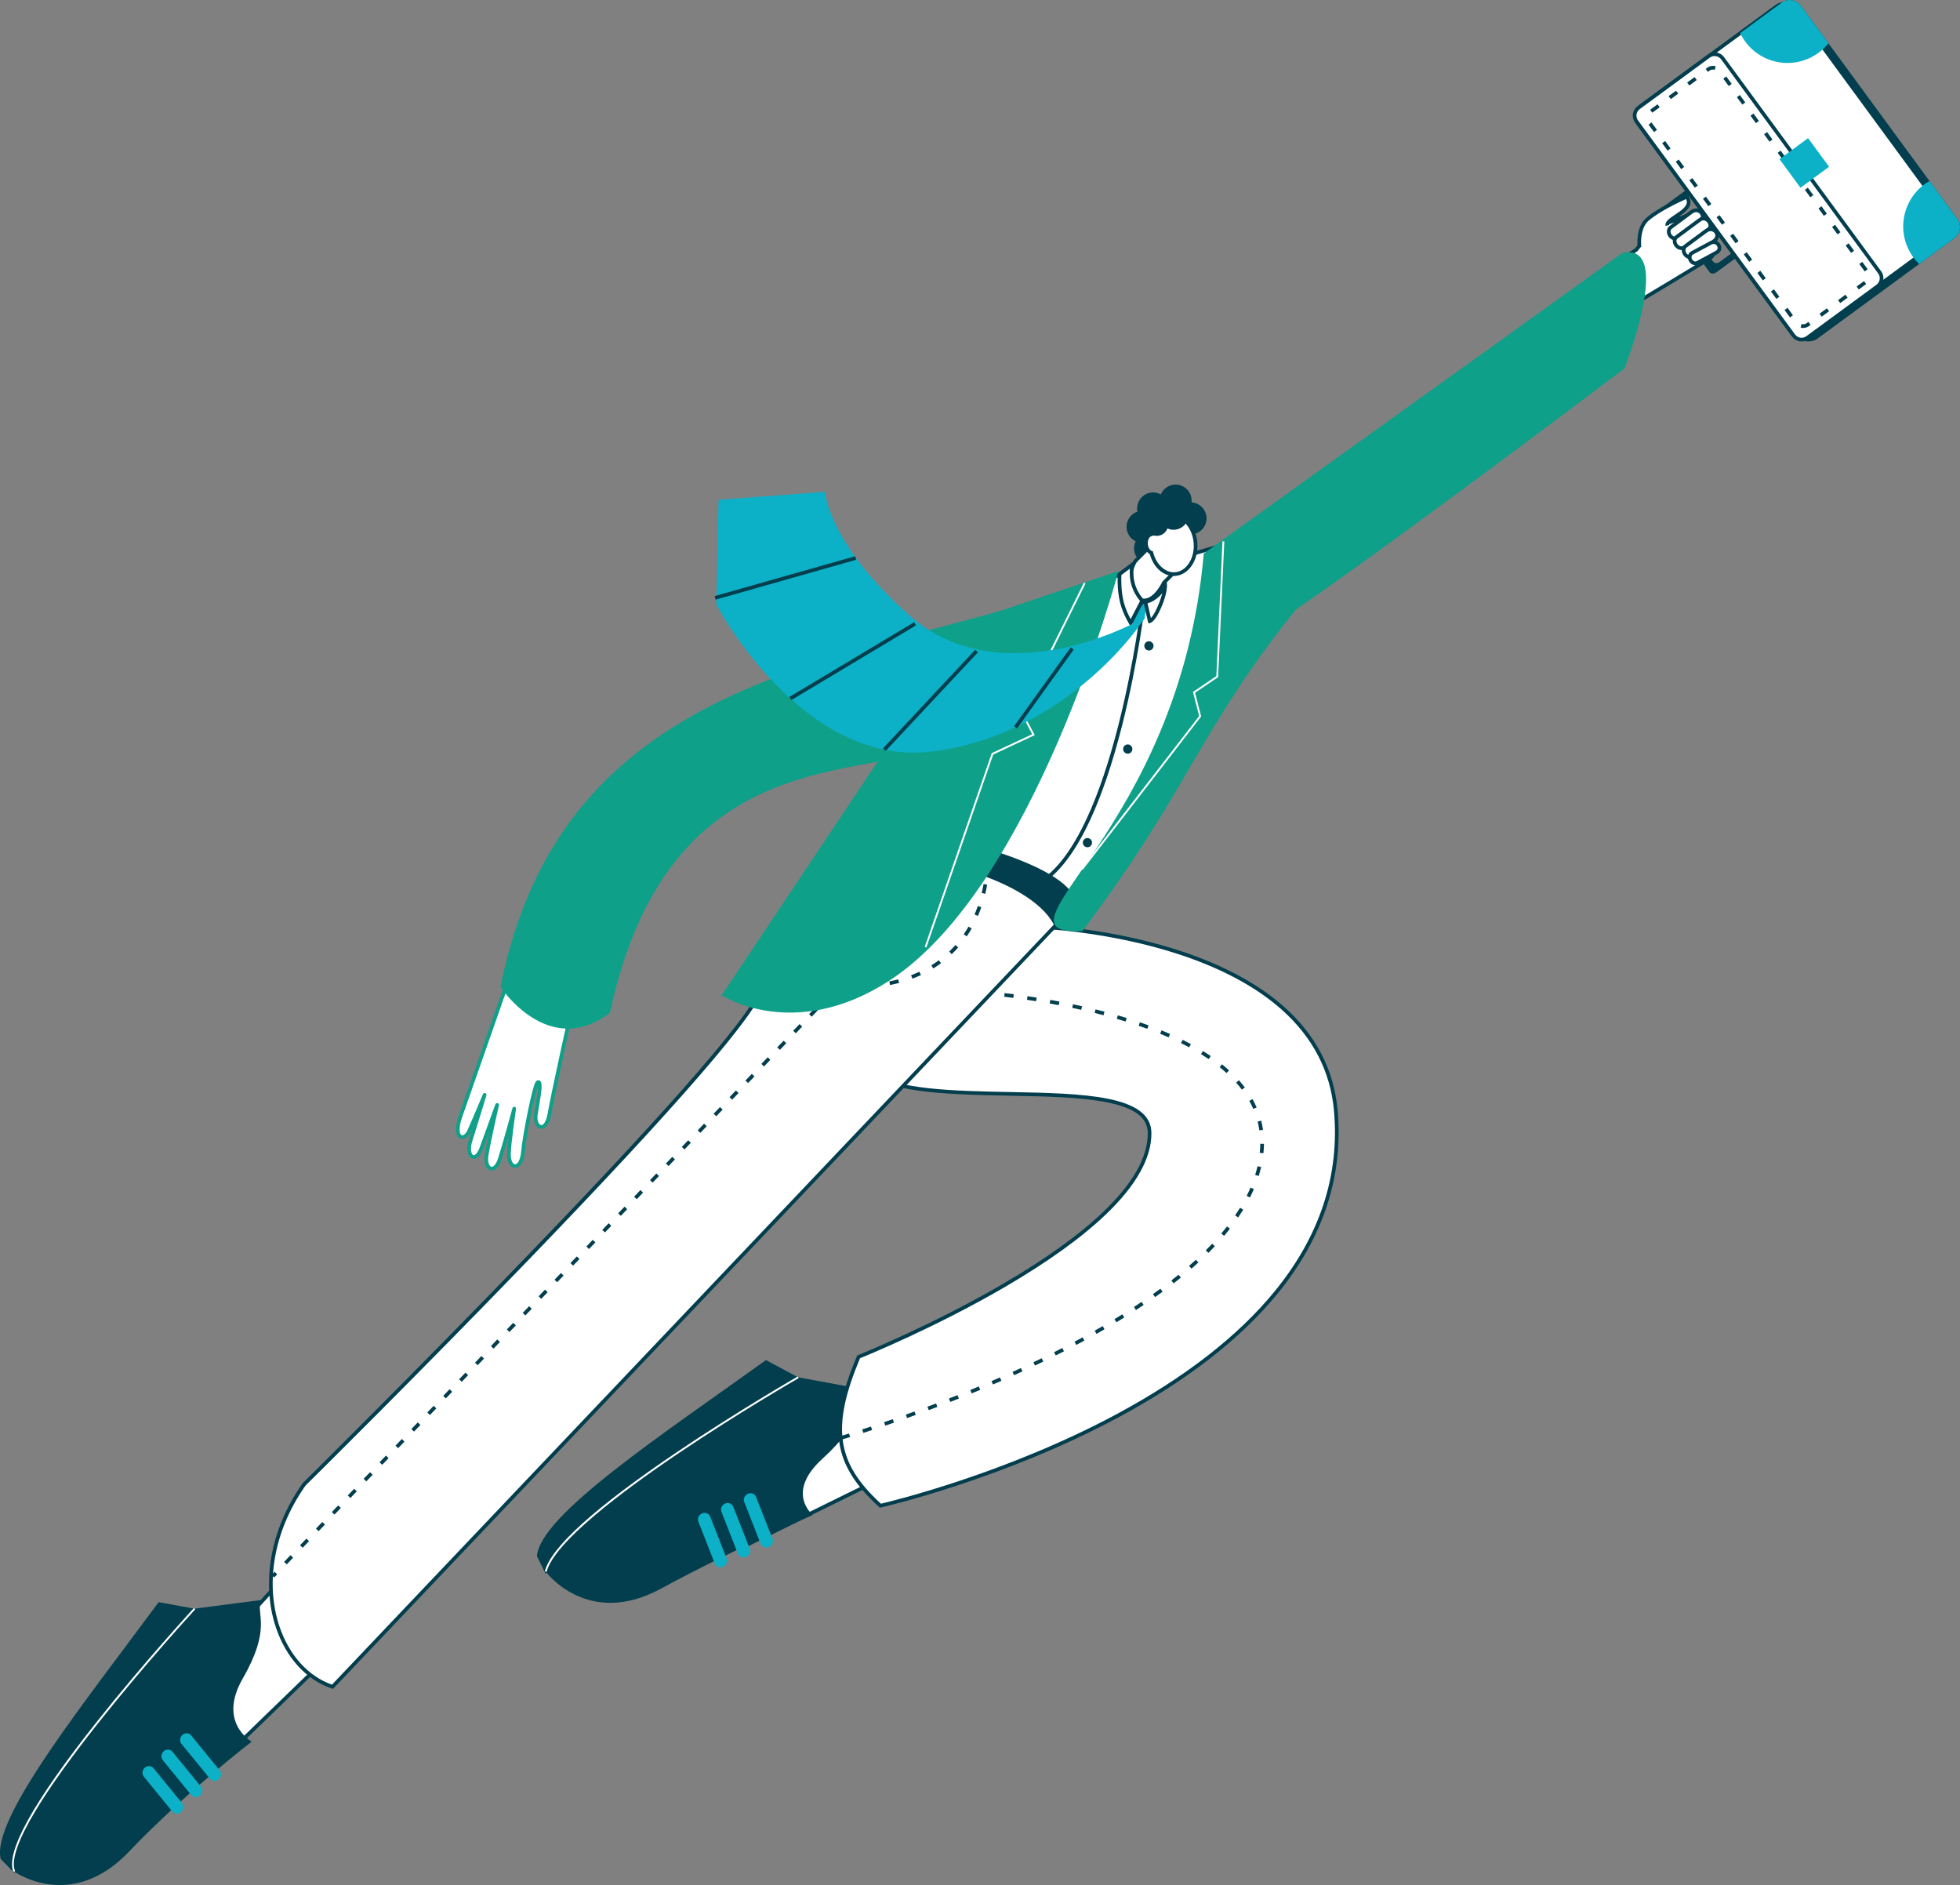 <svg width="495" height="476" viewBox="0 0 495 476" fill="none" xmlns="http://www.w3.org/2000/svg">
<rect x="0" y="0" width="495" height="476" fill="#808080" stroke="none"/>
<g clip-path="url(#clip0_135_10084)">
<path d="M431.706 68.671L420.438 53.313C420.074 52.819 420.251 52.07 420.83 51.645L435.763 40.689C436.344 40.263 437.109 40.32 437.472 40.814L437.774 41.225L423.578 51.641C423.043 52.033 422.881 52.72 423.216 53.177L432.67 66.062C433.004 66.518 433.709 66.571 434.244 66.178L448.44 55.763L448.741 56.174C449.104 56.668 448.928 57.416 448.348 57.842L433.415 68.798C432.834 69.224 432.069 69.167 431.706 68.672V68.671Z" fill="#023E4D"/>
<path d="M494.333 55.31L454.784 1.408C453.657 -0.127 451.501 -0.457 449.967 0.668L415.266 26.127C413.731 27.254 413.401 29.41 414.526 30.945L452.968 84.731C454.095 86.265 457.357 86.712 458.892 85.587L493.592 60.127C495.127 59.001 495.458 56.845 494.333 55.31Z" fill="#023E4D"/>
<path d="M492.011 55.004L453.381 2.352C452.277 0.848 450.164 0.524 448.661 1.627L414.547 26.656C413.044 27.759 412.719 29.872 413.823 31.376L452.453 84.027C453.557 85.531 455.67 85.856 457.173 84.752L491.286 59.724C492.79 58.62 493.115 56.508 492.011 55.004Z" fill="white"/>
<path d="M455.184 85.871C454.988 85.871 454.79 85.856 454.592 85.826C453.578 85.67 452.685 85.129 452.079 84.302L413.448 31.651C412.195 29.943 412.566 27.535 414.274 26.282L448.387 1.253C449.214 0.646 450.228 0.397 451.241 0.553C452.255 0.709 453.149 1.25 453.754 2.077L492.385 54.729C492.993 55.556 493.24 56.569 493.085 57.583C492.929 58.597 492.388 59.49 491.561 60.096L457.448 85.125C456.782 85.613 455.995 85.87 455.184 85.87V85.871ZM450.651 1.436C450.036 1.436 449.439 1.631 448.934 2.001L414.821 27.03C413.526 27.98 413.244 29.807 414.195 31.102L452.826 83.754C453.286 84.381 453.963 84.792 454.733 84.91C455.501 85.027 456.271 84.839 456.898 84.38L491.011 59.351C491.639 58.891 492.05 58.214 492.167 57.444C492.285 56.675 492.098 55.907 491.637 55.279L453.006 2.627C452.546 2 451.869 1.589 451.099 1.471C450.949 1.448 450.799 1.437 450.651 1.437V1.436Z" fill="#023E4D"/>
<path d="M474.715 68.776L435.052 14.717C434.234 13.602 432.667 13.361 431.551 14.179L413.842 27.172C412.728 27.99 412.487 29.557 413.305 30.673L452.968 84.732C453.785 85.847 455.353 86.088 456.468 85.27L474.177 72.277C475.292 71.459 475.533 69.892 474.715 68.776Z" fill="white"/>
<path d="M454.993 86.216C454.079 86.216 453.177 85.797 452.595 85.004L412.932 30.945C411.965 29.625 412.251 27.764 413.569 26.796L431.278 13.803C432.598 12.836 434.459 13.122 435.426 14.44L475.089 68.499C476.057 69.819 475.771 71.68 474.453 72.648L456.744 85.641C456.215 86.029 455.602 86.214 454.993 86.214V86.216ZM433.031 14.159C432.612 14.159 432.19 14.287 431.827 14.553L414.118 27.546C413.211 28.212 413.014 29.49 413.68 30.398L453.344 84.457C454.01 85.364 455.288 85.561 456.195 84.894L473.904 71.901C474.811 71.235 475.007 69.957 474.341 69.05L434.678 14.99C434.279 14.446 433.658 14.157 433.031 14.157V14.159Z" fill="#023E4D"/>
<path d="M455.413 82.813C455.189 82.813 454.962 82.782 454.741 82.723L454.979 81.826C455.438 81.949 455.906 81.873 456.257 81.616L456.714 81.281L457.263 82.029L456.806 82.364C456.405 82.658 455.925 82.813 455.415 82.813H455.413ZM452.065 80.154L450.692 78.283L451.44 77.734L452.814 79.606L452.065 80.154ZM460.071 79.967L459.523 79.219L461.394 77.845L461.943 78.593L460.071 79.967ZM464.753 76.533L464.204 75.785L466.077 74.411L466.626 75.159L464.753 76.533ZM448.631 75.474L447.257 73.603L448.005 73.054L449.379 74.926L448.631 75.474ZM469.433 73.099L468.884 72.351L470.756 70.977L471.304 71.725L469.433 73.099ZM445.197 70.793L443.823 68.921L444.571 68.373L445.945 70.244L445.197 70.793ZM470.938 68.54L469.564 66.668L470.312 66.119L471.686 67.991L470.938 68.54ZM441.763 66.112L440.389 64.24L441.137 63.691L442.511 65.563L441.763 66.112ZM467.504 63.858L466.13 61.987L466.878 61.438L468.252 63.31L467.504 63.858ZM438.329 61.432L436.955 59.56L437.703 59.011L439.077 60.883L438.329 61.432ZM464.068 59.178L462.694 57.307L463.442 56.758L464.816 58.63L464.068 59.178ZM434.895 56.75L433.521 54.879L434.269 54.33L435.643 56.202L434.895 56.75ZM460.634 54.497L459.26 52.625L460.008 52.077L461.382 53.948L460.634 54.497ZM431.46 52.071L430.086 50.199L430.834 49.65L432.208 51.522L431.46 52.071ZM457.2 49.816L455.826 47.944L456.574 47.395L457.948 49.267L457.2 49.816ZM428.026 47.389L426.652 45.517L427.4 44.969L428.774 46.84L428.026 47.389ZM453.766 45.136L452.392 43.264L453.14 42.715L454.514 44.587L453.766 45.136ZM424.592 42.709L423.218 40.837L423.966 40.289L425.34 42.16L424.592 42.709ZM450.331 40.454L448.957 38.583L449.705 38.034L451.079 39.906L450.331 40.454ZM421.158 38.028L419.784 36.156L420.532 35.608L421.906 37.479L421.158 38.028ZM446.897 35.774L445.523 33.903L446.271 33.354L447.645 35.226L446.897 35.774ZM417.722 33.346L416.348 31.475L417.096 30.926L418.47 32.798L417.722 33.346ZM443.463 31.093L442.089 29.221L442.837 28.673L444.211 30.544L443.463 31.093ZM417.282 28.458L416.733 27.71L418.605 26.336L419.153 27.084L417.282 28.458ZM440.029 26.413L438.655 24.541L439.403 23.993L440.777 25.864L440.029 26.413ZM421.963 25.024L421.414 24.276L423.286 22.902L423.835 23.65L421.963 25.024ZM436.595 21.732L435.221 19.86L435.969 19.311L437.343 21.183L436.595 21.732ZM426.643 21.59L426.094 20.841L427.966 19.468L428.515 20.215L426.643 21.59ZM431.324 18.154L430.776 17.406L431.216 17.083C431.616 16.789 432.097 16.635 432.607 16.635C432.841 16.635 433.075 16.667 433.306 16.73L433.058 17.624C432.595 17.495 432.119 17.57 431.763 17.829L431.323 18.152L431.324 18.154Z" fill="#023E4D"/>
<path d="M461.937 42.111L456.636 34.886L449.412 40.187L454.713 47.412L461.937 42.111Z" fill="#0CB0C7"/>
<path d="M449.967 0.668C451.501 -0.459 453.659 -0.127 454.784 1.408L461.773 10.933C458.6 14.897 453.279 16.843 448.053 15.461C444.14 14.428 441.103 11.745 439.488 8.357L449.967 0.668Z" fill="#0CB0C7"/>
<path d="M493.592 60.127L484.676 66.669C481.363 63.447 479.836 58.58 481.101 53.792C482.04 50.239 484.338 47.408 487.288 45.708L494.333 55.308C495.459 56.843 495.127 59.001 493.592 60.126V60.127Z" fill="#0CB0C7"/>
<path d="M420.176 56.512C419.124 55.675 413.187 63.126 413.187 63.126L404.828 68.332L412.605 76.835C412.605 76.835 428.008 67.674 431.904 65.149C435.214 63.004 430.222 52.481 428.831 53.154C423.155 55.899 420.178 56.511 420.178 56.511L420.176 56.512Z" fill="white"/>
<path d="M412.517 77.426L404.109 68.235L412.874 62.775C413.149 62.433 414.501 60.761 415.945 59.192C418.533 56.375 419.612 55.789 420.241 56.022C420.926 55.854 423.804 55.072 428.627 52.738C429.326 52.4 430.199 53.151 431.224 54.97C432.728 57.641 434.933 63.739 432.154 65.54C428.295 68.04 412.994 77.144 412.841 77.235L412.517 77.428V77.426ZM405.546 68.431L412.691 76.243C414.934 74.907 428.119 67.048 431.65 64.759C432.836 63.991 432.596 61.801 432.347 60.563C431.672 57.2 429.661 53.8 428.986 53.593C423.351 56.313 420.391 56.94 420.267 56.965L420.056 57.008L419.932 56.91C419.142 56.996 416.02 60.308 413.547 63.413L413.498 63.475L405.545 68.43L405.546 68.431Z" fill="#023E4D"/>
<path d="M421.85 59.591C421.264 58.874 421.308 57.879 421.946 57.407L427.233 53.494C429.088 52.121 431.142 54.639 429.289 56.012L423.898 60.002C423.301 60.444 422.4 60.263 421.852 59.591H421.85Z" fill="white"/>
<path d="M423.144 60.707C422.547 60.707 421.927 60.421 421.49 59.885C421.099 59.406 420.917 58.803 420.988 58.228C421.05 57.738 421.291 57.315 421.668 57.035L426.955 53.121C427.649 52.607 428.464 52.492 429.188 52.808C429.882 53.109 430.383 53.772 430.467 54.495C430.548 55.211 430.219 55.899 429.562 56.384L424.172 60.375C423.869 60.599 423.51 60.707 423.144 60.707ZM422.209 59.297C422.595 59.77 423.227 59.919 423.62 59.63L429.011 55.639C429.321 55.409 429.507 55.129 429.544 54.829C429.576 54.568 429.499 54.296 429.326 54.063C428.97 53.582 428.249 53.316 427.507 53.866L422.22 57.78C422 57.942 421.929 58.175 421.907 58.342C421.867 58.665 421.977 59.014 422.207 59.297H422.209Z" fill="#023E4D"/>
<path d="M423.351 61.994C422.767 61.276 422.777 60.307 423.377 59.865L429.358 55.454C430.892 54.324 432.942 56.843 431.411 57.974L425.332 62.456C424.771 62.869 423.9 62.667 423.352 61.993L423.351 61.994Z" fill="white"/>
<path d="M424.657 63.135C424.065 63.135 423.437 62.838 422.991 62.288C422.587 61.792 422.397 61.178 422.471 60.602C422.53 60.143 422.753 59.749 423.102 59.492L429.083 55.081C430.114 54.321 431.34 54.817 431.967 55.67C432.27 56.081 432.429 56.556 432.414 57.007C432.397 57.538 432.137 58.015 431.684 58.348L425.606 62.83C425.327 63.036 424.998 63.133 424.657 63.133V63.135ZM430.193 55.636C430.009 55.636 429.819 55.692 429.633 55.829L423.652 60.24C423.47 60.375 423.409 60.575 423.391 60.721C423.351 61.041 423.47 61.408 423.709 61.704C424.096 62.177 424.698 62.348 425.054 62.087L431.133 57.605C431.358 57.438 431.477 57.228 431.485 56.979C431.493 56.735 431.398 56.468 431.219 56.223C431.009 55.939 430.618 55.638 430.191 55.638L430.193 55.636Z" fill="#023E4D"/>
<path d="M425.617 64.308C425.031 63.591 425.065 62.605 425.689 62.143L430.87 58.313C432.769 56.908 434.823 59.427 432.924 60.832L427.643 64.738C427.059 65.17 426.167 64.982 425.618 64.309L425.617 64.308Z" fill="white"/>
<path d="M426.915 65.432C426.32 65.432 425.698 65.141 425.256 64.6C424.862 64.116 424.677 63.509 424.749 62.934C424.81 62.455 425.045 62.041 425.412 61.769L430.593 57.939C431.307 57.41 432.137 57.291 432.871 57.611C433.565 57.914 434.047 58.552 434.131 59.277C434.213 60.002 433.873 60.704 433.199 61.203L427.918 65.109C427.623 65.326 427.275 65.432 426.916 65.432H426.915ZM432.03 58.362C431.755 58.362 431.452 58.457 431.143 58.685L425.963 62.515C425.756 62.668 425.687 62.891 425.667 63.05C425.627 63.374 425.738 63.725 425.973 64.014C426.36 64.487 426.983 64.643 427.363 64.362L432.644 60.456C432.967 60.217 433.16 59.929 433.203 59.622C433.241 59.359 433.165 59.086 432.993 58.854C432.782 58.568 432.435 58.359 432.027 58.359L432.03 58.362Z" fill="#023E4D"/>
<path d="M426.961 65.758C426.546 65.065 426.705 64.211 427.314 63.885L432.048 61.337C433.728 60.433 435.188 62.866 433.508 63.77L428.675 66.371C428.106 66.677 427.351 66.408 426.961 65.759V65.758Z" fill="white"/>
<path d="M428.167 66.96C427.555 66.96 426.932 66.609 426.562 65.997C426.277 65.521 426.192 64.959 426.329 64.456C426.447 64.027 426.719 63.677 427.093 63.477L431.825 60.929C432.469 60.583 433.176 60.593 433.763 60.956C434.36 61.325 434.732 61.999 434.712 62.673C434.694 63.302 434.333 63.85 433.724 64.178L428.892 66.779C428.663 66.903 428.414 66.962 428.164 66.962L428.167 66.96ZM432.789 61.602C432.635 61.602 432.46 61.64 432.267 61.745L427.535 64.293C427.344 64.394 427.261 64.571 427.225 64.701C427.154 64.96 427.204 65.258 427.36 65.518C427.618 65.949 428.111 66.147 428.457 65.96L433.29 63.359C433.609 63.188 433.78 62.94 433.789 62.643C433.8 62.299 433.595 61.937 433.279 61.742C433.157 61.667 432.993 61.6 432.791 61.6L432.789 61.602Z" fill="#023E4D"/>
<path d="M421.036 56.939C420.605 55.008 428.408 53.199 425.944 49.69C425.944 49.69 419.56 52.38 416.055 55.333C413.429 57.546 414.106 62.106 414.106 62.106C414.106 62.106 414.758 62.715 417.203 61.795C419.65 60.875 421.034 56.939 421.034 56.939H421.036Z" fill="white"/>
<path d="M413.574 62.405C413.551 62.198 413.028 57.318 415.813 54.971C419.331 52.007 425.558 49.367 425.822 49.256L426.167 49.111L426.382 49.417C426.858 50.095 427.035 50.783 426.907 51.462C426.631 52.928 425.002 54.012 423.564 54.967C422.62 55.594 421.444 56.376 421.544 56.831L420.639 57.033C420.399 55.958 421.628 55.14 423.05 54.194C424.334 53.341 425.79 52.372 425.994 51.29C426.056 50.959 425.997 50.622 425.815 50.268C424.417 50.885 419.342 53.206 416.408 55.679C414 57.709 414.487 62.252 414.493 62.299L413.572 62.404L413.574 62.405Z" fill="#023E4D"/>
<path d="M137.778 397.362L135.601 392.951C136.397 382.525 167.394 362.172 193.452 343.441L201.536 347.786C170.907 368.337 146.388 386.263 137.778 397.36V397.362Z" fill="#023E4D"/>
<path d="M188.965 389.922L234.938 367.281L244.603 336.199L208.687 356.769L188.965 389.922Z" fill="white"/>
<path d="M187.767 391.028L208.351 356.427L208.456 356.367L245.396 335.211L235.32 367.61L187.767 391.03V391.028ZM209.023 357.11L190.163 388.815L234.554 366.954L243.81 337.187L209.023 357.11Z" fill="#023E4D"/>
<path d="M137.821 396.864C137.821 396.864 148.363 411.228 166.927 401.158C185.489 391.087 205.279 382.543 205.279 382.543C205.279 382.543 198.219 376.976 207.718 368.346C218.494 358.554 215.947 354.245 218.093 350.835L201.59 347.787C171.89 366.334 147.453 383.364 137.823 396.863L137.821 396.864Z" fill="#023E4D"/>
<path d="M193.547 390.795C193.753 390.79 193.963 390.747 194.167 390.659C194.993 390.305 195.408 389.372 195.096 388.576L190.948 378C190.636 377.202 189.713 376.843 188.888 377.197C188.062 377.551 187.647 378.485 187.959 379.281L192.107 389.857C192.342 390.456 192.923 390.807 193.547 390.795Z" fill="#0CB0C7"/>
<path d="M187.789 393.265C187.994 393.26 188.204 393.217 188.408 393.129C189.234 392.775 189.649 391.841 189.337 391.045L185.189 380.469C184.877 379.672 183.954 379.313 183.129 379.667C182.304 380.021 181.888 380.955 182.2 381.751L186.348 392.327C186.583 392.926 187.164 393.277 187.789 393.265Z" fill="#0CB0C7"/>
<path d="M181.963 395.764C182.169 395.759 182.379 395.716 182.583 395.628C183.409 395.274 183.824 394.34 183.512 393.544L179.364 382.968C179.052 382.171 178.129 381.812 177.304 382.166C176.478 382.52 176.063 383.454 176.375 384.25L180.523 394.826C180.758 395.425 181.339 395.776 181.963 395.764Z" fill="#0CB0C7"/>
<path d="M216.838 342.627C216.838 342.627 290.509 313.223 290.333 286.104C290.227 269.616 234.835 281.617 219.252 270.922C186.246 248.266 207.675 223.827 207.675 223.827C226.881 217.804 244.293 215.431 262.039 234.001C262.039 234.001 333.305 236.254 337.347 280.307C343.996 352.773 222.354 380.217 222.354 380.217C210.716 369.651 209.352 360.456 216.837 342.625L216.838 342.627Z" fill="white"/>
<path d="M222.222 380.724L222.044 380.562C215.92 375.001 212.812 369.96 211.967 364.215C211.125 358.489 212.496 351.775 216.412 342.448L216.488 342.268L216.669 342.196C216.852 342.122 235.274 334.731 253.429 324.129C264.076 317.911 272.549 311.825 278.611 306.037C286.123 298.864 289.913 292.158 289.873 286.105C289.847 282.177 286.497 279.698 279.332 278.302C272.812 277.032 264.198 276.863 255.081 276.684C240.785 276.403 226.004 276.114 218.993 271.302C207.949 263.721 201.753 255.124 200.578 245.749C199.754 239.178 201.632 233.486 203.351 229.87C205.213 225.953 207.242 223.618 207.329 223.521L207.415 223.423L207.539 223.385C213.125 221.634 217.625 220.496 221.702 219.807C226.722 218.958 231.221 218.77 235.458 219.23C245.25 220.295 254.015 224.978 262.246 233.545C264.223 233.63 281.159 234.506 298.325 240.194C309.024 243.738 317.723 248.43 324.184 254.139C332.293 261.304 336.877 270.095 337.811 280.265C339.339 296.919 334.202 312.571 322.544 326.784C313.243 338.123 299.792 348.574 282.566 357.846C253.27 373.613 222.763 380.602 222.458 380.67L222.223 380.723L222.222 380.724ZM217.191 342.984C209.911 360.404 211.202 369.383 222.487 379.712C225.382 379.03 254.313 372.001 282.141 357.02C299.257 347.806 312.611 337.432 321.832 326.189C333.326 312.172 338.39 296.749 336.885 280.35C335.975 270.426 331.496 261.844 323.575 254.841C317.212 249.215 308.623 244.586 298.049 241.081C279.998 235.098 262.2 234.471 262.022 234.465L261.832 234.458L261.701 234.321C253.588 225.831 244.97 221.196 235.351 220.151C230.073 219.578 222.691 219.615 207.938 224.229C207.541 224.706 205.768 226.924 204.167 230.299C202.507 233.802 200.694 239.305 201.491 245.645C202.635 254.742 208.698 263.117 219.509 270.539C226.289 275.194 240.932 275.48 255.091 275.758C273.418 276.118 290.728 276.457 290.791 286.099C290.833 292.417 286.946 299.352 279.238 306.71C273.124 312.548 264.591 318.681 253.879 324.934C236.631 335.004 219.148 342.186 217.185 342.982L217.191 342.984Z" fill="#023E4D"/>
<path d="M212.44 363.555L212.177 362.666C212.642 362.529 213.409 362.3 214.415 361.989L214.689 362.875C213.678 363.186 212.908 363.416 212.44 363.555ZM218.035 361.822L217.752 360.94C218.441 360.719 219.182 360.479 219.965 360.221L220.254 361.102C219.468 361.36 218.726 361.601 218.035 361.824V361.822ZM223.576 359.993L223.277 359.115C223.985 358.875 224.719 358.623 225.477 358.36L225.78 359.237C225.021 359.5 224.285 359.751 223.574 359.993H223.576ZM229.081 358.079L228.77 357.206C229.483 356.952 230.212 356.69 230.957 356.419L231.274 357.291C230.527 357.561 229.796 357.824 229.082 358.079H229.081ZM234.554 356.084L234.229 355.215C234.943 354.949 235.668 354.676 236.404 354.396L236.733 355.263C235.996 355.543 235.269 355.816 234.554 356.084ZM239.994 354.007L239.657 353.143C240.369 352.865 241.09 352.58 241.818 352.291L242.161 353.154C241.431 353.444 240.709 353.729 239.994 354.007ZM245.4 351.846L245.049 350.988C245.76 350.698 246.476 350.403 247.196 350.103L247.553 350.959C246.831 351.26 246.113 351.555 245.4 351.848V351.846ZM250.771 349.599L250.406 348.746C251.112 348.443 251.823 348.135 252.537 347.825L252.908 348.675C252.193 348.987 251.48 349.296 250.771 349.599ZM256.103 347.259L255.723 346.413C256.424 346.098 257.129 345.777 257.836 345.454L258.222 346.296C257.514 346.621 256.806 346.942 256.101 347.259H256.103ZM261.389 344.82L260.992 343.982C261.689 343.652 262.387 343.318 263.086 342.981L263.489 343.815C262.789 344.154 262.087 344.489 261.389 344.82ZM266.627 342.275L266.212 341.445C266.903 341.1 267.6 340.748 268.283 340.398L268.705 341.224C268.019 341.574 267.32 341.927 266.627 342.273V342.275ZM271.806 339.612L271.371 338.793C272.058 338.429 272.745 338.06 273.416 337.697L273.858 338.513C273.184 338.878 272.493 339.247 271.806 339.613V339.612ZM276.923 336.82L276.468 336.012C277.139 335.633 277.818 335.247 278.482 334.864L278.946 335.666C278.278 336.052 277.597 336.44 276.923 336.82ZM281.951 333.893L281.471 333.099C282.134 332.698 282.801 332.292 283.45 331.889L283.938 332.677C283.286 333.082 282.617 333.491 281.951 333.893ZM286.89 330.802L286.385 330.025C287.032 329.604 287.683 329.175 288.318 328.748L288.834 329.518C288.194 329.947 287.541 330.379 286.889 330.802H286.89ZM291.717 327.533L291.182 326.776C291.814 326.329 292.446 325.873 293.061 325.422L293.61 326.17C292.992 326.625 292.355 327.084 291.717 327.533ZM296.401 324.061L295.831 323.329C296.449 322.847 297.058 322.364 297.642 321.889L298.228 322.609C297.639 323.088 297.026 323.577 296.401 324.062V324.061ZM300.908 320.353L300.299 319.654C300.885 319.144 301.464 318.625 302.022 318.113L302.65 318.796C302.086 319.314 301.5 319.838 300.91 320.353H300.908ZM305.181 316.373L304.526 315.716C305.076 315.168 305.617 314.61 306.135 314.061L306.81 314.696C306.287 315.253 305.738 315.817 305.181 316.373ZM309.149 312.081L308.441 311.481C308.942 310.889 309.432 310.29 309.895 309.695L310.626 310.267C310.155 310.871 309.657 311.481 309.149 312.081ZM312.701 307.431L311.934 306.908C312.37 306.268 312.789 305.619 313.18 304.978L313.971 305.462C313.572 306.115 313.144 306.778 312.699 307.431H312.701ZM315.68 302.389L314.852 301.973C315.198 301.284 315.521 300.585 315.816 299.896L316.669 300.259C316.368 300.966 316.036 301.683 315.682 302.389H315.68ZM317.884 296.958L316.999 296.683C317.224 295.953 317.425 295.212 317.594 294.481L318.498 294.688C318.325 295.44 318.119 296.204 317.886 296.957L317.884 296.958ZM319.081 291.199L318.158 291.105C318.237 290.342 318.278 289.577 318.286 288.832L319.213 288.839C319.207 289.614 319.162 290.408 319.081 291.199ZM318.06 285.435C317.952 284.69 317.802 283.943 317.617 283.218L318.515 282.988C318.708 283.745 318.864 284.523 318.977 285.302L318.059 285.435H318.06ZM316.518 280.019C316.221 279.336 315.881 278.653 315.51 277.991L316.319 277.539C316.705 278.228 317.057 278.937 317.367 279.65L316.516 280.019H316.518ZM313.642 275.148C313.194 274.556 312.705 273.964 312.192 273.39L312.883 272.772C313.413 273.366 313.917 273.976 314.381 274.588L313.642 275.148ZM309.775 270.964C309.223 270.463 308.634 269.964 308.028 269.479L308.608 268.755C309.229 269.253 309.83 269.764 310.396 270.276L309.773 270.964H309.775ZM305.254 267.435C304.636 267.015 303.985 266.595 303.321 266.185L303.806 265.395C304.483 265.811 305.144 266.239 305.773 266.667L305.253 267.434L305.254 267.435ZM300.322 264.462C299.661 264.106 298.97 263.751 298.27 263.405L298.681 262.573C299.39 262.924 300.09 263.284 300.761 263.644L300.322 264.462ZM295.128 261.943C294.435 261.64 293.72 261.337 292.998 261.043L293.347 260.184C294.077 260.48 294.802 260.787 295.5 261.094L295.128 261.943ZM289.759 259.793C289.048 259.533 288.313 259.273 287.576 259.022L287.876 258.144C288.62 258.397 289.361 258.66 290.079 258.921L289.76 259.791L289.759 259.793ZM284.27 257.949C283.544 257.725 282.797 257.501 282.048 257.284L282.306 256.394C283.06 256.612 283.814 256.838 284.545 257.063L284.272 257.949H284.27ZM278.7 256.362C277.966 256.168 277.21 255.977 276.453 255.79L276.676 254.889C277.438 255.076 278.198 255.271 278.937 255.464L278.7 256.36V256.362ZM273.064 254.995C272.32 254.829 271.557 254.663 270.796 254.504L270.986 253.597C271.752 253.757 272.518 253.923 273.266 254.091L273.064 254.997V254.995ZM267.382 253.821C266.63 253.677 265.861 253.536 265.1 253.4L265.262 252.487C266.027 252.623 266.8 252.765 267.555 252.909L267.382 253.819V253.821ZM261.662 252.821C260.908 252.7 260.135 252.58 259.367 252.465L259.503 251.549C260.274 251.663 261.05 251.784 261.808 251.906L261.661 252.821H261.662ZM255.916 251.979C255.156 251.878 254.38 251.779 253.61 251.685L253.723 250.764C254.494 250.858 255.273 250.957 256.038 251.057L255.916 251.977V251.979ZM250.142 251.292C249.366 251.21 248.587 251.133 247.827 251.062L247.913 250.139C248.677 250.21 249.459 250.289 250.239 250.371L250.142 251.294V251.292ZM244.346 250.767C242.864 250.657 242.017 250.615 242.009 250.615L242.054 249.69C242.063 249.69 242.92 249.731 244.416 249.843L244.348 250.767H244.346Z" fill="#023E4D"/>
<path d="M3.601 472.949L0.176 469.419C-2.261 459.25 21.008 430.377 40.073 404.564L49.1 406.222C26.242 435.17 8.397 459.747 3.603 472.951L3.601 472.949Z" fill="#023E4D"/>
<path d="M50.046 450.18L86.869 414.54L86.544 381.992L58.66 412.578L50.046 450.18Z" fill="white"/>
<path d="M49.246 451.601L58.234 412.355L58.316 412.265L86.995 380.808L87.334 414.735L49.246 451.601ZM59.084 412.8L50.848 448.76L86.403 414.346L86.093 383.175L59.084 412.8Z" fill="#023E4D"/>
<path d="M3.598 472.601C3.598 472.601 17.928 482.904 32.512 467.629C47.096 452.355 63.582 439.79 63.582 439.79C63.582 439.79 54.888 435.023 61.284 423.897C68.54 411.275 64.795 407.952 65.794 404.049L49.15 406.205C26.562 432.96 8.626 456.801 3.598 472.601Z" fill="#023E4D"/>
<path d="M54.675 449.607C54.87 449.541 55.055 449.434 55.224 449.287C55.901 448.697 56.011 447.681 55.469 447.02L48.28 438.223C47.739 437.56 46.751 437.501 46.073 438.091C45.396 438.682 45.286 439.697 45.827 440.359L53.017 449.156C53.425 449.655 54.085 449.811 54.675 449.607Z" fill="#0CB0C7"/>
<path d="M49.95 453.723C50.145 453.656 50.33 453.55 50.499 453.403C51.176 452.812 51.285 451.797 50.744 451.135L43.555 442.338C43.014 441.675 42.026 441.617 41.348 442.207C40.671 442.797 40.561 443.813 41.102 444.474L48.292 453.271C48.7 453.771 49.36 453.927 49.95 453.723Z" fill="#0CB0C7"/>
<path d="M45.171 457.886C45.366 457.82 45.551 457.713 45.72 457.566C46.397 456.976 46.507 455.961 45.966 455.299L38.776 446.502C38.235 445.839 37.247 445.78 36.569 446.371C35.892 446.961 35.782 447.976 36.323 448.638L43.513 457.435C43.921 457.934 44.581 458.09 45.171 457.886Z" fill="#0CB0C7"/>
<path d="M76.79 374.836C76.79 374.836 188.532 264.615 192.407 249.391C196.282 234.168 212.133 225.375 212.133 225.375C233.949 217.68 251.576 206.521 270.636 229.429L83.967 425.939C69.002 420.959 61.531 396.662 76.79 374.837V374.836Z" fill="white"/>
<path d="M84.1 426.47L83.82 426.378C77.369 424.231 72.203 418.57 69.645 410.847C67.895 405.561 67.483 399.606 68.453 393.625C69.529 386.993 72.206 380.582 76.408 374.572L76.462 374.507C77.578 373.405 188.157 264.202 191.956 249.277C193.985 241.304 199.303 235.118 203.406 231.333C207.842 227.242 211.865 224.992 211.905 224.969L211.976 224.936C214.757 223.957 217.488 222.912 220.129 221.901C238.385 214.921 254.151 208.892 270.99 229.129L271.254 229.446L270.97 229.745L84.301 426.254L84.099 426.467L84.1 426.47ZM77.145 375.137C73.037 381.023 70.421 387.291 69.37 393.773C68.422 399.608 68.823 405.411 70.526 410.556C72.952 417.888 77.794 423.282 83.836 425.404L270.014 229.411C262.579 220.589 254.952 216.404 246.04 216.247C237.898 216.107 229.429 219.343 220.463 222.77C217.828 223.777 215.103 224.819 212.326 225.799C211.938 226.02 208.167 228.204 204.02 232.032C200.016 235.729 194.829 241.761 192.857 249.506C191.229 255.898 171.252 278.991 133.479 318.144C105.793 346.842 78.218 374.077 77.145 375.136V375.137Z" fill="#023E4D"/>
<path d="M69.254 398.337L68.585 397.696L69.345 396.903L70.015 397.544L69.254 398.337ZM72.424 395.028L71.755 394.387L73.362 392.71L74.031 393.351L72.424 395.028ZM76.442 390.838L75.773 390.197L77.381 388.52L78.05 389.161L76.442 390.838ZM80.459 386.647L79.79 386.005L81.397 384.328L82.067 384.97L80.459 386.647ZM84.476 382.455L83.807 381.814L85.414 380.137L86.084 380.778L84.476 382.455ZM88.495 378.265L87.825 377.624L89.433 375.947L90.102 376.588L88.495 378.265ZM92.511 374.074L91.842 373.432L93.45 371.756L94.119 372.397L92.511 374.074ZM96.528 369.882L95.859 369.241L97.466 367.564L98.136 368.205L96.528 369.882ZM100.547 365.692L99.877 365.051L101.485 363.374L102.154 364.016L100.547 365.692ZM104.564 361.501L103.894 360.86L105.502 359.183L106.171 359.824L104.564 361.501ZM108.582 357.309L107.913 356.668L109.52 354.991L110.189 355.633L108.582 357.309ZM112.599 353.12L111.93 352.478L113.537 350.801L114.206 351.443L112.599 353.12ZM116.616 348.928L115.946 348.287L117.554 346.61L118.223 347.251L116.616 348.928ZM120.634 344.737L119.965 344.095L121.572 342.418L122.241 343.06L120.634 344.737ZM124.651 340.547L123.982 339.905L125.589 338.228L126.258 338.87L124.651 340.547ZM128.669 336.355L128 335.714L129.607 334.037L130.277 334.678L128.669 336.355ZM132.686 332.164L132.017 331.522L133.624 329.845L134.293 330.487L132.686 332.164ZM136.703 327.974L136.034 327.332L137.641 325.655L138.31 326.297L136.703 327.974ZM140.721 323.782L140.052 323.141L141.66 321.464L142.329 322.105L140.721 323.782ZM144.738 319.591L144.069 318.949L145.676 317.273L146.346 317.914L144.738 319.591ZM148.757 315.401L148.087 314.759L149.695 313.083L150.364 313.724L148.757 315.401ZM152.773 311.209L152.104 310.568L153.712 308.891L154.381 309.533L152.773 311.209ZM156.79 307.018L156.121 306.377L157.728 304.7L158.398 305.341L156.79 307.018ZM160.809 302.828L160.139 302.187L161.747 300.51L162.416 301.151L160.809 302.828ZM164.826 298.637L164.156 297.995L165.764 296.318L166.433 296.96L164.826 298.637ZM168.842 294.445L168.173 293.804L169.781 292.127L170.45 292.768L168.842 294.445ZM172.861 290.255L172.192 289.614L173.799 287.937L174.468 288.578L172.861 290.255ZM176.878 286.064L176.208 285.422L177.816 283.745L178.485 284.387L176.878 286.064ZM180.896 281.872L180.227 281.231L181.834 279.554L182.503 280.195L180.896 281.872ZM184.913 277.682L184.244 277.041L185.851 275.364L186.52 276.005L184.913 277.682ZM188.93 273.491L188.261 272.849L189.868 271.172L190.537 271.814L188.93 273.491ZM192.948 269.299L192.279 268.658L193.886 266.981L194.555 267.622L192.948 269.299ZM196.965 265.109L196.296 264.468L197.903 262.791L198.572 263.432L196.965 265.109ZM200.983 260.918L200.314 260.276L201.922 258.6L202.591 259.241L200.983 260.918ZM205 256.728L204.331 256.087L205.938 254.41L206.608 255.051L205 256.728ZM209.017 252.536L208.348 251.895L209.955 250.218L210.624 250.86L209.017 252.536ZM215 249.656C214.392 249.656 213.768 249.646 213.145 249.628L213.173 248.7C213.952 248.724 214.725 248.731 215.477 248.727L215.485 249.654C215.324 249.654 215.162 249.656 215 249.656ZM218.992 249.515L218.926 248.591C219.698 248.535 220.466 248.461 221.211 248.371L221.323 249.292C220.564 249.384 219.78 249.459 218.994 249.517L218.992 249.515ZM224.789 248.733L224.604 247.824C225.36 247.671 226.109 247.495 226.833 247.302L227.072 248.198C226.33 248.396 225.562 248.577 224.789 248.734V248.733ZM230.426 247.122L230.098 246.255C230.815 245.985 231.523 245.688 232.203 245.373L232.593 246.214C231.893 246.538 231.163 246.844 230.424 247.122H230.426ZM235.704 244.545L235.217 243.755C235.865 243.356 236.5 242.926 237.106 242.48L237.656 243.226C237.03 243.688 236.373 244.132 235.704 244.545ZM240.361 240.95L239.719 240.28C240.265 239.758 240.795 239.203 241.296 238.634L241.991 239.246C241.473 239.835 240.925 240.409 240.359 240.95H240.361ZM244.158 236.449L243.391 235.928C243.815 235.305 244.221 234.653 244.598 233.989L245.404 234.448C245.014 235.132 244.594 235.806 244.158 236.449ZM246.977 231.281L246.125 230.915C246.424 230.222 246.703 229.503 246.957 228.779L247.832 229.085C247.571 229.83 247.283 230.568 246.977 231.281ZM248.832 225.698L247.931 225.479C248.11 224.74 248.271 223.983 248.404 223.23L249.317 223.392C249.179 224.164 249.016 224.939 248.832 225.697V225.698ZM249.773 219.886L248.849 219.811C248.928 218.83 248.938 218.116 248.938 217.779C248.938 217.62 248.935 217.535 248.935 217.53L249.863 217.501C249.863 217.501 249.866 217.597 249.866 217.779C249.866 218.13 249.853 218.872 249.773 219.886Z" fill="#023E4D"/>
<path d="M226.341 214.252C230.965 187.086 273.426 147.912 273.426 147.912L317.419 135.146L272.735 231.587C263.737 221.62 240.314 213.6 226.339 214.254L226.341 214.252Z" fill="white"/>
<path d="M272.861 232.417L272.392 231.896C268.256 227.315 260.548 222.749 251.247 219.371C242.356 216.142 233.055 214.402 226.364 214.714L225.789 214.741L225.886 214.173C226.951 207.919 230.104 200.519 235.257 192.182C239.367 185.533 244.753 178.271 251.267 170.594C262.35 157.534 273.008 147.668 273.115 147.57L273.195 147.496L273.3 147.465L318.272 134.415L272.866 232.417H272.861ZM227.945 213.753C234.583 213.753 243.26 215.485 251.564 218.501C260.663 221.805 268.276 226.249 272.606 230.765L316.572 135.874L273.662 148.326C272.664 149.256 262.508 158.778 251.966 171.203C245.484 178.843 240.125 186.066 236.042 192.675C231.109 200.658 228.035 207.75 226.9 213.768C227.243 213.759 227.591 213.753 227.945 213.753Z" fill="#023E4D"/>
<path d="M262.944 223.312L262.462 222.521C266.755 219.904 270.788 214.588 274.446 206.721C277.392 200.386 280.095 192.403 282.481 182.994C286.551 166.953 288.303 152.14 288.32 151.994L289.241 152.102C289.224 152.25 287.466 167.114 283.384 183.213C280.984 192.68 278.26 200.72 275.29 207.109C271.553 215.147 267.4 220.598 262.946 223.314L262.944 223.312Z" fill="#023E4D"/>
<path d="M283.694 188.816C283.512 189.434 283.866 190.082 284.483 190.264C285.101 190.446 285.748 190.092 285.931 189.476C286.113 188.858 285.759 188.21 285.143 188.028C284.524 187.845 283.877 188.199 283.694 188.816Z" fill="#023E4D"/>
<path d="M289.102 162.608C288.833 163.194 289.091 163.886 289.676 164.154C290.26 164.421 290.954 164.165 291.221 163.58C291.488 162.996 291.232 162.302 290.648 162.035C290.062 161.766 289.37 162.024 289.102 162.608Z" fill="#023E4D"/>
<path d="M273.515 212.452C273.333 213.07 273.687 213.717 274.303 213.9C274.922 214.082 275.569 213.728 275.752 213.112C275.934 212.493 275.58 211.846 274.963 211.663C274.345 211.481 273.698 211.835 273.515 212.452Z" fill="#023E4D"/>
<path d="M271.183 226.496C269.954 231.506 266.525 234.346 266.525 234.346C262.125 223.131 234.191 214.36 217.341 217.604C217.403 215.156 217.575 212.649 217.844 210.102C234.495 208.444 267.82 217.784 271.183 226.496Z" fill="#023E4D"/>
<path d="M282.472 144.192C282.472 144.192 261.389 223.732 224.602 247.631C200.487 263.296 182.245 251.314 182.245 251.314L245.444 156.692L282.472 144.192Z" fill="#0EA089"/>
<path d="M410.238 93.049C410.238 93.049 422.919 60.959 409.72 63.892L304.01 139.756C297.924 210.537 247.805 236.157 273.339 235.121C300.426 199.236 302.661 184.498 327.254 153.949C356.755 133.591 410.238 93.047 410.238 93.047V93.049Z" fill="#0EA089"/>
<path d="M233.965 239.253L233.526 239.101L250.465 190.184L250.555 190.142L260.686 185.414L257.638 179.66L257.691 179.553L273.737 147.119L274.152 147.325L258.161 179.652L261.324 185.629L250.841 190.522L233.965 239.253Z" fill="white"/>
<path d="M289.674 151.433L289.08 156.227L287.113 158.723L286.02 157.687L285.986 155.8L289.674 151.433Z" fill="#0CB0C7"/>
<path d="M300.923 126.859C300.987 126.274 300.927 125.669 300.72 125.077C299.983 122.969 297.677 121.856 295.567 122.593C294.439 122.987 293.597 123.831 293.17 124.853C292.2 124.319 291.016 124.183 289.887 124.577C287.952 125.254 286.857 127.253 287.26 129.208C287.248 129.212 287.237 129.216 287.224 129.219C285.116 129.956 284.004 132.262 284.741 134.371C285.112 135.433 285.881 136.242 286.823 136.69C286.365 137.626 286.266 138.738 286.639 139.799C287.376 141.907 289.682 143.02 291.792 142.283C293.9 141.546 295.012 139.24 294.275 137.13C293.904 136.068 293.135 135.26 292.193 134.812C292.577 134.028 292.707 133.123 292.521 132.225C292.533 132.22 292.544 132.217 292.557 132.214C293.685 131.82 294.527 130.976 294.954 129.954C295.47 130.239 296.048 130.409 296.645 130.447C296.58 131.032 296.64 131.637 296.847 132.229C297.584 134.337 299.89 135.45 302 134.713C304.108 133.976 305.221 131.67 304.483 129.56C303.93 127.979 302.496 126.959 300.924 126.857L300.923 126.859Z" fill="#023E4D"/>
<path d="M286.727 141.676L292.475 135.909L297.338 143.722L293.957 147.121C293.957 147.121 291.348 152.803 287.833 151.422C284.32 150.04 285.14 144.099 286.725 141.676H286.727Z" fill="white"/>
<path d="M288.943 152.102C288.515 152.102 288.088 152.02 287.665 151.853C286.503 151.395 285.662 150.443 285.234 149.099C284.441 146.609 285.191 143.175 286.339 141.421L286.365 141.38L292.56 135.166L297.927 143.787L294.343 147.389C294.187 147.711 293.553 148.961 292.563 150.093C291.4 151.422 290.169 152.1 288.943 152.1V152.102ZM287.09 141.968C286.068 143.563 285.436 146.675 286.118 148.818C286.463 149.902 287.098 150.632 288.005 150.989C288.323 151.114 288.634 151.17 288.937 151.17C291.554 151.17 293.515 146.974 293.536 146.926L293.57 146.85L296.751 143.654L292.39 136.65L287.09 141.968Z" fill="#023E4D"/>
<path d="M295.681 130.154C293.365 130.324 291.505 132.265 290.802 134.908C289.938 135.058 289.326 136.136 289.419 137.393C289.498 138.47 290.068 139.34 290.781 139.585C291.592 142.855 294.048 145.165 296.77 144.965C299.918 144.733 302.227 141.231 301.927 137.141C301.627 133.052 298.831 129.923 295.681 130.154Z" fill="white"/>
<path d="M296.434 145.441C293.72 145.441 291.291 143.234 290.388 139.92C289.602 139.521 289.037 138.555 288.955 137.427C288.855 136.062 289.473 134.88 290.427 134.531C291.254 131.755 293.281 129.866 295.648 129.692C299.046 129.444 302.071 132.769 302.389 137.107C302.708 141.445 300.202 145.178 296.804 145.428C296.68 145.437 296.558 145.442 296.436 145.442L296.434 145.441ZM295.716 130.616C293.676 130.766 291.923 132.497 291.251 135.027L291.175 135.313L290.883 135.364C290.258 135.472 289.809 136.367 289.881 137.359C289.943 138.207 290.385 138.959 290.931 139.146L291.17 139.228L291.231 139.473C291.997 142.566 294.311 144.68 296.736 144.502C299.624 144.291 301.746 141.003 301.465 137.175C301.184 133.347 298.61 130.404 295.716 130.617V130.616Z" fill="#023E4D"/>
<path d="M295.144 126.451C293.767 126.931 292.849 128.132 292.659 129.484C292.163 129.387 291.634 129.413 291.122 129.593C289.585 130.131 288.775 131.812 289.311 133.348C289.849 134.886 291.53 135.696 293.067 135.16C293.915 134.863 294.54 134.217 294.841 133.441C295.689 133.823 296.68 133.897 297.629 133.565C299.593 132.878 300.629 130.729 299.943 128.766C299.257 126.801 297.108 125.766 295.144 126.452V126.451Z" fill="#023E4D"/>
<path d="M285.558 157.319C284.966 156.303 283.901 154.292 283.365 152.196C282.572 149.094 282.708 145.802 282.759 144.963L285.911 142.598C285.431 146.221 286.26 149.141 288.481 151.694L285.558 157.319Z" fill="white"/>
<path d="M285.343 143.604C285.136 146.773 285.977 149.413 287.924 151.757L285.543 156.341C284.966 155.264 284.226 153.697 283.813 152.082C283.091 149.26 283.156 146.269 283.209 145.206L285.343 143.604ZM286.558 141.533L282.313 144.72C282.313 144.72 281.971 148.614 282.917 152.312C283.708 155.403 285.591 158.264 285.591 158.264L289.04 151.624C286.419 148.754 285.758 145.552 286.558 141.533Z" fill="#023E4D"/>
<path d="M289.246 151.949C290.863 151.834 292.734 150.38 294.26 148.094C294.215 149.093 293.906 150.788 292.756 153.419C291.566 156.142 290.705 156.732 290.362 156.859L289.248 151.949H289.246Z" fill="white"/>
<path d="M293.529 149.808C293.318 150.675 292.954 151.807 292.331 153.233C291.608 154.888 291.031 155.69 290.659 156.075L289.809 152.331C291.031 152.059 292.339 151.161 293.529 149.808ZM294.561 146.703C292.821 149.865 290.592 151.491 289.044 151.491C288.909 151.491 288.781 151.479 288.659 151.454L289.989 157.313C289.989 157.313 290.065 157.357 290.206 157.357C290.645 157.357 291.72 156.949 293.181 153.604C295.445 148.42 294.561 146.703 294.561 146.703Z" fill="#023E4D"/>
<path d="M145.083 251.654C145.083 251.654 139.728 275.655 138.776 281.203C137.875 286.455 134.808 284.787 135.323 281.424C135.848 277.987 137.017 272.585 135.76 273.307C135.073 273.701 132.484 286.24 132.065 290.957C131.646 295.674 128.523 295.413 128.529 291.505C128.533 288.864 129.867 279.948 129.867 279.948C129.867 279.948 127.399 289.084 126.224 292.669C124.926 296.634 122.255 295.409 122.915 291.539C123.575 287.669 125.546 279.013 125.546 279.013C125.546 279.013 123.047 285.909 121.611 289.842C120.095 293.994 117.549 292.082 118.835 288.025C119.923 284.589 122.401 276.455 122.401 276.455C122.401 276.455 119.985 282.232 118.532 285.489C117.232 288.407 114.299 287.612 116.279 281.948C119.637 272.338 129.19 245.07 129.19 245.07L145.083 251.654Z" fill="white"/>
<path d="M124.176 295.57C124.062 295.57 123.951 295.556 123.844 295.53C122.473 295.19 122.166 293.182 122.459 291.461C122.707 290.008 123.142 287.869 123.588 285.765C123.04 287.269 122.49 288.781 122.045 290C121.493 291.512 120.466 292.978 119.238 292.561C117.874 292.096 117.784 289.804 118.392 287.884C118.657 287.048 119.007 285.926 119.382 284.708C119.232 285.048 119.089 285.374 118.954 285.677C118.305 287.133 117.191 287.889 116.248 287.515C115.226 287.11 114.582 285.393 115.84 281.795C119.16 272.295 128.655 245.189 128.751 244.917C128.793 244.796 128.883 244.699 129 244.647C129.116 244.594 129.249 244.592 129.366 244.642L145.259 251.226C145.468 251.312 145.584 251.535 145.534 251.754C145.48 251.994 140.171 275.806 139.232 281.282C138.585 285.05 136.975 285.088 136.496 285.013C135.443 284.843 134.545 283.427 134.862 281.354C134.958 280.725 135.074 280.044 135.196 279.324C135.47 277.71 135.896 275.194 135.862 274.097C135.014 276.463 132.91 286.629 132.522 290.999C132.258 293.971 131.015 294.975 130.026 294.929C129.045 294.884 128.056 293.808 128.06 291.505C128.062 290.498 128.249 288.623 128.484 286.668C127.83 288.98 127.138 291.36 126.662 292.813C125.992 294.856 124.991 295.57 124.172 295.57H124.176ZM125.546 278.549C125.589 278.549 125.632 278.555 125.677 278.568C125.912 278.637 126.053 278.877 125.999 279.115C125.979 279.202 124.023 287.802 123.373 291.617C123.051 293.498 123.586 294.51 124.067 294.631C124.524 294.743 125.258 294.133 125.784 292.526C126.94 288.992 129.394 279.919 129.419 279.827C129.482 279.591 129.722 279.444 129.961 279.495C130.202 279.546 130.362 279.775 130.325 280.018C130.311 280.106 128.995 288.931 128.991 291.507C128.988 293.096 129.546 293.978 130.071 294.003C130.079 294.003 130.087 294.003 130.094 294.003C130.696 294.003 131.422 292.932 131.601 290.917C131.796 288.724 132.485 284.603 133.357 280.418C134.838 273.302 135.304 273.035 135.528 272.907C135.941 272.67 136.244 272.825 136.355 272.902C137.063 273.397 136.837 275.191 136.113 279.478C135.991 280.195 135.876 280.872 135.78 281.495C135.544 283.042 136.142 284.016 136.646 284.098C137.191 284.187 137.947 283.294 138.318 281.126C139.194 276.012 143.856 255.029 144.545 251.934L129.465 245.687C128.192 249.322 119.796 273.288 116.716 282.101C115.687 285.045 116.093 286.456 116.591 286.654C116.974 286.806 117.645 286.342 118.109 285.302C119.541 282.087 121.948 276.336 121.973 276.277C122.068 276.05 122.325 275.936 122.557 276.021C122.789 276.104 122.915 276.356 122.843 276.593C122.818 276.675 120.353 284.769 119.276 288.167C118.643 290.159 119.03 291.513 119.537 291.686C119.861 291.796 120.565 291.356 121.173 289.686C122.592 285.799 125.084 278.926 125.108 278.858C125.176 278.671 125.354 278.552 125.544 278.552L125.546 278.549Z" fill="#0EA089"/>
<path d="M154.039 255.739C138.528 267.639 126.407 249.237 126.407 249.237C141.128 174.714 206.464 168.05 258.32 152.596L239.265 187.765C218.604 197.54 168.895 186.484 154.038 255.739H154.039Z" fill="#0EA089"/>
<path d="M286.605 157.216C286.605 157.216 252.66 175.826 229.551 155.312C209.065 137.127 208.369 124.193 208.369 124.193L181.469 126.205L180.896 152.64C180.896 152.64 202.442 193.853 235.436 189.774C268.432 185.695 287.336 158.542 287.336 158.542L286.605 157.216Z" fill="#0CB0C7"/>
<path d="M270.408 163.489L256.103 183.388L256.856 183.929L271.161 164.03L270.408 163.489Z" fill="#023E4D"/>
<path d="M246.298 164.078L222.997 188.987L223.674 189.62L246.975 164.712L246.298 164.078Z" fill="#023E4D"/>
<path d="M230.864 157.12L199.35 175.996L199.827 176.791L231.34 157.916L230.864 157.12Z" fill="#023E4D"/>
<path d="M215.983 140.455L180.478 150.528L180.731 151.42L216.236 141.347L215.983 140.455Z" fill="#023E4D"/>
<path d="M273.438 219.651L273.07 219.368L302.848 180.812L301.283 174.725L307.188 170.73L308.735 136.687L309.199 136.708L307.641 170.985L301.814 174.926L303.354 180.915L303.284 181.006L273.438 219.651Z" fill="white"/>
<path d="M138.047 396.92L137.596 396.807C139.112 390.739 150.33 380.61 170.933 366.698C186.251 356.356 201.322 347.673 201.472 347.586L201.704 347.99C201.554 348.076 186.495 356.753 171.192 367.086C157.095 376.605 139.901 389.507 138.047 396.921V396.92Z" fill="white"/>
<path d="M3.383 472.689C1.345 467.741 8.409 455.013 24.381 434.86C36.241 419.893 48.853 406.184 48.98 406.048L49.321 406.363C48.819 406.909 -0.906 461.052 3.813 472.513L3.383 472.689Z" fill="white"/>
</g>
<defs>
<clipPath id="clip0_135_10084">
<rect width="495" height="476" fill="white"/>
</clipPath>
</defs>
</svg>
